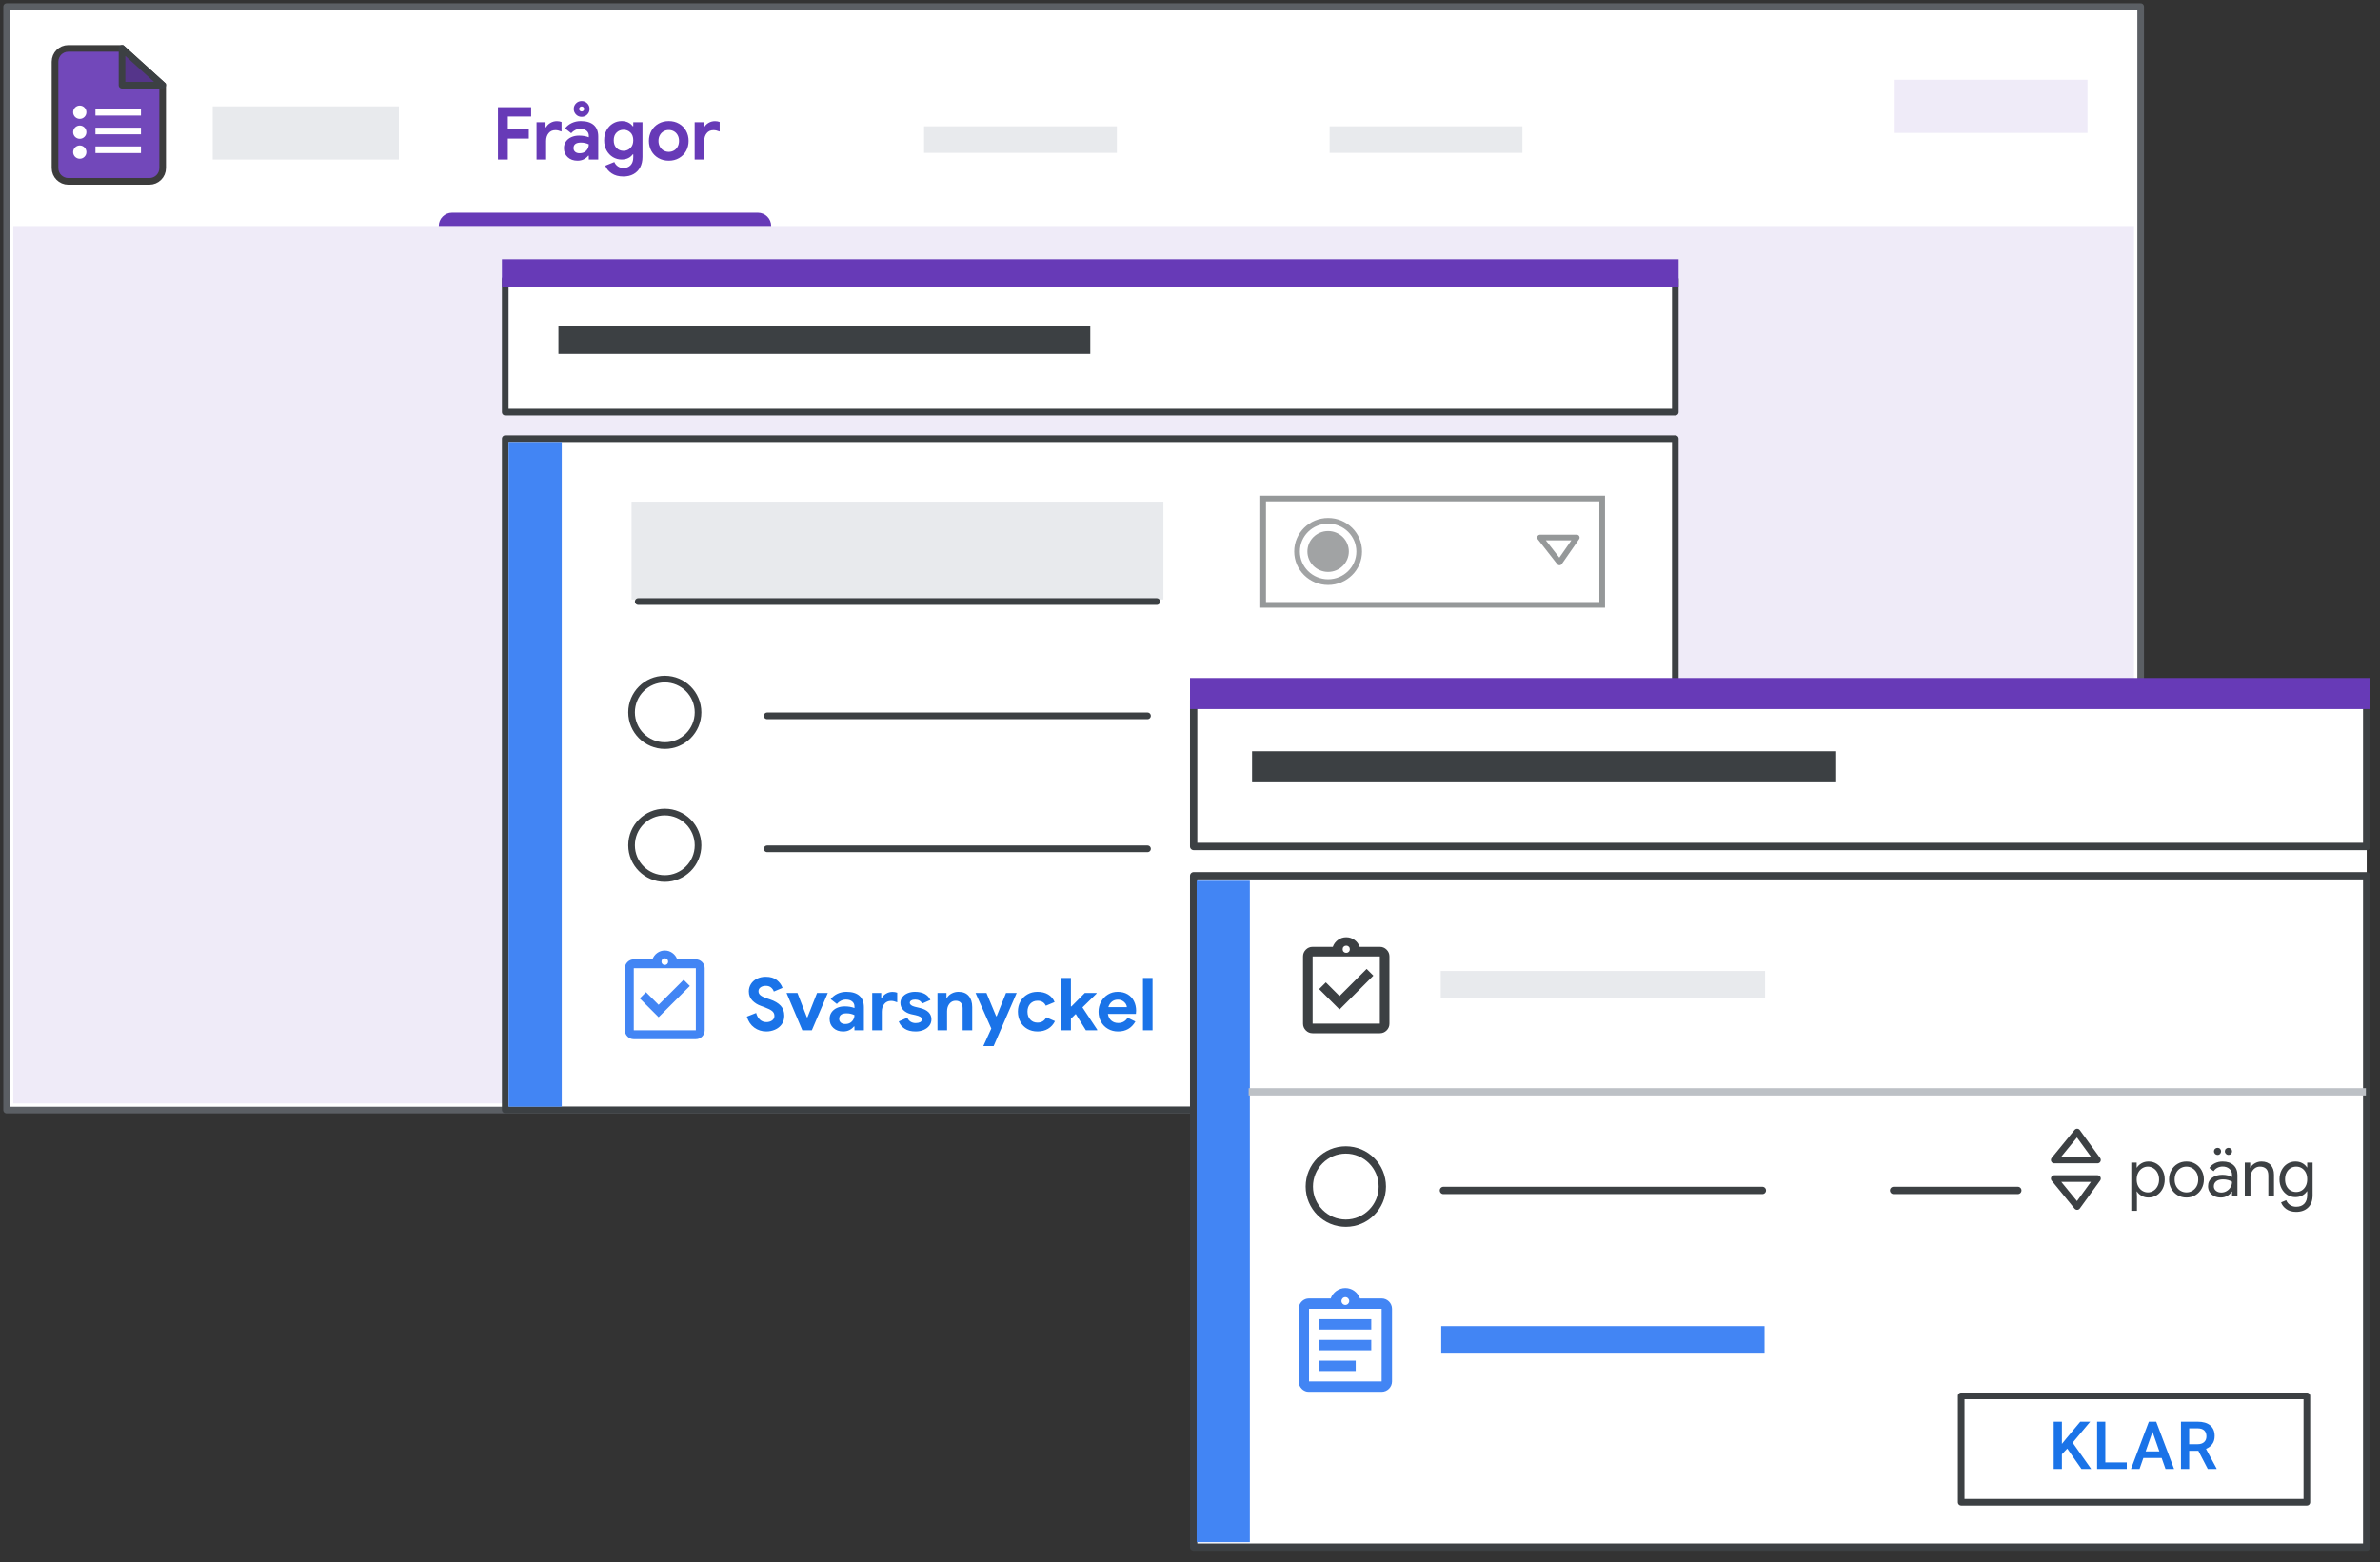 <?xml version="1.0" encoding="UTF-8"?>
<svg width="358px" height="235px" viewBox="0 0 358 235" version="1.1" xmlns="http://www.w3.org/2000/svg" xmlns:xlink="http://www.w3.org/1999/xlink">
    <rect x="0" y="0" width="358" height="235" fill="#333333" stroke="none"/>
    <title>quiz-answers-and-points-text-editable-copy</title>
    <g id="quiz-answers-and-points-text-editable-copy" stroke="none" stroke-width="1" fill="none" fill-rule="evenodd">
        <g id="Group" transform="translate(1, 1)" fill="#FFFFFF" stroke="#5B5F64" stroke-linejoin="round">
            <g id="border-copy">
                <rect x="0" y="0" width="321" height="166"></rect>
            </g>
        </g>
        <g id="Group" transform="translate(7, 6)">
            <path d="M3.277,1.283 L11.354,1.283 L11.354,1.283 L17.467,6.816 L17.467,19.283 C17.467,20.387 16.572,21.283 15.467,21.283 L3.277,21.283 C2.172,21.283 1.277,20.387 1.277,19.283 L1.277,3.283 C1.277,2.178 2.172,1.283 3.277,1.283 Z" id="Rectangle" stroke="#3C3C3C" fill="#7248BA"></path>
            <polygon id="Path-5" stroke="#3C4043" fill="#55358A" stroke-linejoin="round" transform="translate(14.411, 4.05) rotate(-90) translate(-14.411, -4.05) " points="11.644 7.106 17.177 0.993 11.644 0.993"></polygon>
            <line x1="7.857" y1="13.706" x2="13.706" y2="13.706" id="Line-11" stroke="#FFFFFF" stroke-linecap="square"></line>
            <circle id="Oval" fill="#FFFFFF" cx="5" cy="10.882" r="1"></circle>
            <circle id="Oval" fill="#FFFFFF" cx="5" cy="13.882" r="1"></circle>
            <circle id="Oval" fill="#FFFFFF" cx="5" cy="16.882" r="1"></circle>
            <line x1="7.857" y1="10.882" x2="13.706" y2="10.882" id="Line-11" stroke="#FFFFFF" stroke-linecap="square"></line>
            <line x1="7.857" y1="16.529" x2="13.706" y2="16.529" id="Line-11" stroke="#FFFFFF" stroke-linecap="square"></line>
        </g>
        <g id="UI/header-light-grey" transform="translate(32, 16)" fill="#E8EAED">
            <rect id="Rectangle" x="0" y="0" width="28" height="8"></rect>
        </g>
        <rect id="Rectangle" fill="#EFEBF8" x="2" y="34" width="319" height="132"></rect>
        <g id="Group-2" transform="translate(75.5, 39)">
            <g id="Group" transform="translate(0.5, 3)" fill="#FFFFFF" stroke="#3C4043" stroke-linejoin="round">
                <g id="UI/overlay">
                    <rect id="Rectangle" x="0" y="0" width="176" height="20"></rect>
                </g>
            </g>
            <g id="Group" transform="translate(0.5, 27)" fill="#FFFFFF" stroke="#3C4043" stroke-linejoin="round">
                <g id="UI/overlay">
                    <rect id="Rectangle" x="0" y="0" width="176" height="100.966"></rect>
                </g>
            </g>
            <g id="UI/header-blue" fill="#673AB7">
                <rect id="Rectangle" x="0" y="0" width="177" height="4.241"></rect>
            </g>
            <g id="UI/header-dark-grey" transform="translate(8.5, 10)" fill="#3C4043">
                <rect id="Rectangle" x="0" y="0" width="80" height="4.241"></rect>
            </g>
            <g id="UI/header-light-grey" transform="translate(19.5, 36.474)" fill="#E8EAED">
                <rect id="Rectangle" x="0" y="0" width="80" height="14.724"></rect>
            </g>
            <g id="Group-5" opacity="0.54" transform="translate(114.5, 36)">
                <g id="UI/header-light-grey" stroke="#3C4043" stroke-width="0.853">
                    <rect id="Rectangle" x="0" y="0" width="51" height="16"></rect>
                </g>
                <g id="Group-4" opacity="0.894" transform="translate(5.1, 3.353)">
                    <ellipse id="Oval" stroke="#3C4043" stroke-width="0.853" fill="#FFFFFF" cx="4.675" cy="4.611" rx="4.675" ry="4.611"></ellipse>
                    <ellipse id="Oval" fill="#3C4043" cx="4.675" cy="4.611" rx="3.117" ry="3.074"></ellipse>
                </g>
                <g id="Group" transform="translate(41.65, 5.868)" stroke="#3C4043" stroke-linecap="round" stroke-linejoin="round" stroke-width="0.853">
                    <g id="Icons/arrow-expand-sm">
                        <polygon id="Path-4" points="0 0 5.525 0 2.925 3.739"></polygon>
                    </g>
                </g>
            </g>
            <g id="Group-7" transform="translate(19.5, 63.164)" stroke="#3C4043">
                <g id="Group" transform="translate(20, 5)" stroke-linecap="round" stroke-linejoin="round">
                    <g id="UI/line-dark-grey">
                        <line x1="0.392" y1="0.53" x2="57.608" y2="0.53" id="Line-5"></line>
                    </g>
                </g>
                <circle id="Oval" cx="5" cy="5" r="5"></circle>
            </g>
            <g id="Group-7" transform="translate(19.5, 83.164)" stroke="#3C4043">
                <g id="Group" transform="translate(20, 5)" stroke-linecap="round" stroke-linejoin="round">
                    <g id="UI/line-dark-grey">
                        <line x1="0.392" y1="0.53" x2="57.608" y2="0.53" id="Line-5"></line>
                    </g>
                </g>
                <circle id="Oval" cx="5" cy="5" r="5"></circle>
            </g>
        </g>
        <g id="UI/header-blue" transform="translate(66, 32)" fill="#673AB7">
            <path d="M2,0 L48,0 C49.105,-2.02906125e-16 50,0.895 50,2 L50,2 L50,2 L0,2 C-1.3527075e-16,0.895 0.895,2.02906125e-16 2,0 Z" id="Rectangle"></path>
        </g>
        <line x1="96" y1="90.5" x2="174" y2="90.5" id="Line" stroke="#3C4043" stroke-linecap="round"></line>
        <line x1="251.5" y1="167" x2="291.5" y2="167" id="Line-4" stroke="#5B5F64" stroke-linecap="square"></line>
        <g id="assignment_turned_in_BASELINE_S900_24dp" transform="translate(94, 143)" fill="#4285F4" fill-rule="nonzero">
            <path d="M5.067,10.033 L9.767,5.333 L8.833,4.4 L5.067,8.167 L3.167,6.267 L2.233,7.2 L5.067,10.033 Z M1.333,13.333 C0.967,13.333 0.653,13.203 0.392,12.942 C0.131,12.681 0,12.367 0,12 L0,2.667 C0,2.3 0.131,1.986 0.392,1.725 C0.653,1.464 0.967,1.333 1.333,1.333 L4.133,1.333 C4.278,0.933 4.519,0.611 4.858,0.367 C5.197,0.122 5.578,0 6,0 C6.422,0 6.803,0.122 7.142,0.367 C7.481,0.611 7.722,0.933 7.867,1.333 L10.667,1.333 C11.033,1.333 11.347,1.464 11.608,1.725 C11.869,1.986 12,2.3 12,2.667 L12,12 C12,12.367 11.869,12.681 11.608,12.942 C11.347,13.203 11.033,13.333 10.667,13.333 L1.333,13.333 Z M6,2.167 C6.144,2.167 6.264,2.119 6.358,2.025 C6.453,1.931 6.5,1.811 6.5,1.667 C6.5,1.522 6.453,1.403 6.358,1.308 C6.264,1.214 6.144,1.167 6,1.167 C5.856,1.167 5.736,1.214 5.642,1.308 C5.547,1.403 5.5,1.522 5.5,1.667 C5.5,1.811 5.547,1.931 5.642,2.025 C5.736,2.119 5.856,2.167 6,2.167 Z M1.333,12 L10.667,12 C10.667,12 10.667,12 10.667,12 C10.667,12 10.667,12 10.667,12 L10.667,2.667 C10.667,2.667 10.667,2.667 10.667,2.667 C10.667,2.667 10.667,2.667 10.667,2.667 L1.333,2.667 C1.333,2.667 1.333,2.667 1.333,2.667 C1.333,2.667 1.333,2.667 1.333,2.667 L1.333,12 C1.333,12 1.333,12 1.333,12 C1.333,12 1.333,12 1.333,12 Z M1.333,2.667 C1.333,2.667 1.333,2.667 1.333,2.667 C1.333,2.667 1.333,2.667 1.333,2.667 L1.333,12 C1.333,12 1.333,12 1.333,12 C1.333,12 1.333,12 1.333,12 C1.333,12 1.333,12 1.333,12 C1.333,12 1.333,12 1.333,12 L1.333,2.667 C1.333,2.667 1.333,2.667 1.333,2.667 C1.333,2.667 1.333,2.667 1.333,2.667 Z" id="Shape"></path>
        </g>
        <g id="Group-6" opacity="0.54" transform="translate(240, 150.5) rotate(90) translate(-240, -150.5) translate(234, 149)" fill="#3C4043">
            <circle id="Oval" cx="1.5" cy="1.5" r="1.5"></circle>
            <circle id="Oval" cx="6" cy="1.5" r="1.5"></circle>
            <circle id="Oval" cx="10.5" cy="1.5" r="1.5"></circle>
        </g>
        <path d="M76.387,24 L76.387,20.854 L79.544,20.854 L79.544,19.446 L76.387,19.446 L76.387,17.532 L79.896,17.532 L79.896,16.124 L74.902,16.124 L74.902,24 L76.387,24 Z M82.149,24 L82.149,21.206 C82.149,20.737 82.273,20.348 82.523,20.04 C82.772,19.732 83.109,19.578 83.535,19.578 C83.689,19.578 83.833,19.595 83.969,19.628 C84.105,19.66 84.272,19.714 84.47,19.787 L84.47,19.787 L84.47,18.346 C84.257,18.265 84.022,18.225 83.766,18.225 C83.414,18.225 83.091,18.311 82.798,18.483 C82.504,18.656 82.288,18.874 82.149,19.138 L82.149,19.138 L82.061,19.138 L82.061,18.39 L80.708,18.39 L80.708,24 L82.149,24 Z M87.492,17.576 C87.822,17.576 88.103,17.46 88.334,17.23 C88.565,16.998 88.68,16.718 88.68,16.388 C88.68,16.058 88.565,15.777 88.334,15.546 C88.103,15.316 87.822,15.2 87.492,15.2 C87.162,15.2 86.882,15.316 86.651,15.546 C86.42,15.777 86.304,16.058 86.304,16.388 C86.304,16.718 86.42,16.998 86.651,17.23 C86.882,17.46 87.162,17.576 87.492,17.576 Z M87.492,16.773 C87.39,16.773 87.3,16.735 87.223,16.657 C87.146,16.581 87.107,16.491 87.107,16.388 C87.107,16.285 87.146,16.197 87.223,16.124 C87.3,16.051 87.39,16.014 87.492,16.014 C87.595,16.014 87.685,16.051 87.762,16.124 C87.839,16.197 87.877,16.285 87.877,16.388 C87.877,16.491 87.839,16.581 87.762,16.657 C87.685,16.735 87.595,16.773 87.492,16.773 Z M86.865,24.176 C87.225,24.176 87.542,24.106 87.817,23.967 C88.092,23.828 88.314,23.648 88.482,23.428 L88.482,23.428 L88.57,23.428 L88.57,24 L89.989,24 L89.989,20.546 C89.989,19.783 89.766,19.204 89.318,18.808 C88.871,18.412 88.218,18.214 87.36,18.214 C86.876,18.214 86.429,18.309 86.018,18.5 C85.608,18.691 85.267,18.962 84.995,19.314 L84.995,19.314 L85.919,20.04 C86.081,19.842 86.284,19.683 86.53,19.561 C86.775,19.441 87.03,19.38 87.294,19.38 C87.683,19.38 87.993,19.475 88.224,19.666 C88.455,19.857 88.57,20.106 88.57,20.414 L88.57,20.414 L88.57,20.656 C88.16,20.487 87.665,20.403 87.085,20.403 C86.667,20.403 86.286,20.48 85.941,20.634 C85.597,20.788 85.325,21.008 85.127,21.294 C84.929,21.58 84.83,21.91 84.83,22.284 C84.83,22.849 85.021,23.305 85.402,23.654 C85.784,24.002 86.271,24.176 86.865,24.176 Z M87.206,23.054 C86.906,23.054 86.675,22.983 86.513,22.84 C86.352,22.697 86.271,22.511 86.271,22.284 C86.271,21.727 86.645,21.448 87.393,21.448 C87.804,21.448 88.196,21.536 88.57,21.712 C88.57,22.071 88.447,22.385 88.202,22.652 C87.956,22.92 87.624,23.054 87.206,23.054 Z M93.771,26.552 C94.35,26.552 94.856,26.433 95.289,26.195 C95.722,25.956 96.055,25.617 96.29,25.177 C96.525,24.737 96.642,24.216 96.642,23.615 L96.642,23.615 L96.642,18.39 L95.256,18.39 L95.256,18.984 L95.168,18.984 C94.992,18.735 94.761,18.544 94.475,18.412 C94.189,18.28 93.863,18.214 93.496,18.214 C93.034,18.214 92.603,18.333 92.203,18.572 C91.804,18.81 91.483,19.147 91.241,19.584 C90.999,20.02 90.878,20.528 90.878,21.107 C90.878,21.686 90.999,22.194 91.241,22.631 C91.483,23.067 91.804,23.404 92.203,23.642 C92.603,23.881 93.034,24 93.496,24 C93.863,24 94.189,23.934 94.475,23.802 C94.761,23.67 94.992,23.479 95.168,23.23 L95.168,23.23 L95.256,23.23 L95.256,23.67 C95.256,24.183 95.122,24.579 94.854,24.858 C94.587,25.137 94.226,25.276 93.771,25.276 C93.463,25.276 93.188,25.195 92.946,25.034 C92.704,24.873 92.524,24.653 92.407,24.374 L92.407,24.374 L91.054,24.924 C91.215,25.371 91.531,25.755 92,26.073 C92.469,26.392 93.06,26.552 93.771,26.552 Z M93.793,22.691 C93.382,22.691 93.034,22.552 92.748,22.273 C92.462,21.994 92.319,21.606 92.319,21.107 C92.319,20.608 92.462,20.22 92.748,19.941 C93.034,19.662 93.382,19.523 93.793,19.523 C94.204,19.523 94.55,19.66 94.832,19.936 C95.115,20.21 95.256,20.601 95.256,21.107 C95.256,21.598 95.113,21.985 94.827,22.267 C94.541,22.55 94.196,22.691 93.793,22.691 Z M100.6,24.176 C101.171,24.176 101.685,24.046 102.139,23.785 C102.594,23.525 102.948,23.169 103.201,22.718 C103.454,22.267 103.581,21.76 103.581,21.195 C103.581,20.638 103.454,20.132 103.201,19.677 C102.948,19.222 102.594,18.865 102.139,18.605 C101.685,18.344 101.171,18.214 100.6,18.214 C100.02,18.214 99.503,18.344 99.049,18.605 C98.594,18.865 98.24,19.222 97.987,19.677 C97.734,20.132 97.608,20.638 97.608,21.195 C97.608,21.76 97.734,22.267 97.987,22.718 C98.24,23.169 98.594,23.525 99.049,23.785 C99.503,24.046 100.02,24.176 100.6,24.176 Z M100.6,22.845 C100.321,22.845 100.064,22.779 99.829,22.647 C99.595,22.515 99.406,22.323 99.263,22.07 C99.12,21.817 99.049,21.525 99.049,21.195 C99.049,20.865 99.12,20.575 99.263,20.326 C99.406,20.077 99.595,19.886 99.829,19.754 C100.064,19.622 100.321,19.556 100.6,19.556 C100.878,19.556 101.135,19.622 101.37,19.754 C101.604,19.886 101.791,20.077 101.93,20.326 C102.07,20.575 102.139,20.865 102.139,21.195 C102.139,21.532 102.07,21.826 101.93,22.075 C101.791,22.324 101.604,22.515 101.37,22.647 C101.135,22.779 100.878,22.845 100.6,22.845 Z M105.932,24 L105.932,21.206 C105.932,20.737 106.057,20.348 106.306,20.04 C106.555,19.732 106.893,19.578 107.318,19.578 C107.472,19.578 107.617,19.595 107.753,19.628 C107.888,19.66 108.055,19.714 108.253,19.787 L108.253,19.787 L108.253,18.346 C108.04,18.265 107.806,18.225 107.549,18.225 C107.197,18.225 106.874,18.311 106.581,18.483 C106.288,18.656 106.071,18.874 105.932,19.138 L105.932,19.138 L105.844,19.138 L105.844,18.39 L104.491,18.39 L104.491,24 L105.932,24 Z" id="Frågor" fill="#673AB7" fill-rule="nonzero"></path>
        <path d="M115.278,155.176 C115.718,155.176 116.145,155.088 116.559,154.912 C116.974,154.736 117.313,154.47 117.577,154.114 C117.841,153.759 117.973,153.324 117.973,152.811 C117.973,152.188 117.791,151.684 117.428,151.298 C117.066,150.913 116.543,150.604 115.861,150.369 L115.861,150.369 L115.366,150.204 C114.911,150.05 114.585,149.891 114.387,149.726 C114.189,149.56 114.09,149.361 114.09,149.126 C114.09,148.884 114.195,148.688 114.403,148.537 C114.612,148.387 114.878,148.312 115.201,148.312 C115.516,148.312 115.775,148.394 115.977,148.56 C116.178,148.725 116.319,148.928 116.4,149.17 L116.4,149.17 L117.709,148.62 C117.555,148.173 117.273,147.782 116.862,147.448 C116.451,147.115 115.89,146.948 115.179,146.948 C114.688,146.948 114.248,147.045 113.859,147.239 C113.47,147.434 113.17,147.7 112.957,148.037 C112.744,148.374 112.638,148.748 112.638,149.159 C112.638,149.709 112.818,150.166 113.177,150.529 C113.536,150.892 113.969,151.161 114.475,151.337 L114.475,151.337 L114.959,151.513 C115.531,151.726 115.929,151.925 116.153,152.113 C116.376,152.299 116.488,152.54 116.488,152.833 C116.488,153.126 116.371,153.356 116.136,153.52 C115.901,153.685 115.619,153.768 115.289,153.768 C114.893,153.768 114.563,153.643 114.299,153.394 C114.035,153.145 113.848,152.811 113.738,152.393 L113.738,152.393 L112.341,152.943 C112.554,153.654 112.924,154.204 113.452,154.593 C113.98,154.982 114.589,155.176 115.278,155.176 Z M122.118,155 L124.516,149.39 L122.899,149.39 L121.458,153.042 L121.37,153.042 L119.951,149.39 L118.312,149.39 L120.688,155 L122.118,155 Z M126.823,155.176 C127.183,155.176 127.5,155.106 127.775,154.967 C128.05,154.828 128.272,154.648 128.44,154.428 L128.44,154.428 L128.528,154.428 L128.528,155 L129.947,155 L129.947,151.546 C129.947,150.783 129.724,150.204 129.276,149.808 C128.829,149.412 128.176,149.214 127.318,149.214 C126.834,149.214 126.387,149.309 125.976,149.5 C125.566,149.691 125.225,149.962 124.953,150.314 L124.953,150.314 L125.877,151.04 C126.039,150.842 126.242,150.683 126.488,150.561 C126.733,150.44 126.988,150.38 127.252,150.38 C127.641,150.38 127.951,150.475 128.182,150.666 C128.413,150.857 128.528,151.106 128.528,151.414 L128.528,151.414 L128.528,151.656 C128.118,151.487 127.623,151.403 127.043,151.403 C126.625,151.403 126.244,151.48 125.899,151.634 C125.555,151.788 125.283,152.008 125.085,152.294 C124.887,152.58 124.788,152.91 124.788,153.284 C124.788,153.849 124.979,154.305 125.36,154.654 C125.742,155.002 126.229,155.176 126.823,155.176 Z M127.164,154.054 C126.864,154.054 126.633,153.982 126.471,153.839 C126.31,153.696 126.229,153.511 126.229,153.284 C126.229,152.727 126.603,152.448 127.351,152.448 C127.762,152.448 128.154,152.536 128.528,152.712 C128.528,153.071 128.405,153.385 128.16,153.653 C127.914,153.92 127.582,154.054 127.164,154.054 Z M132.64,155 L132.64,152.206 C132.64,151.737 132.765,151.348 133.014,151.04 C133.263,150.732 133.601,150.578 134.026,150.578 C134.18,150.578 134.325,150.595 134.46,150.627 C134.596,150.661 134.763,150.714 134.961,150.787 L134.961,150.787 L134.961,149.346 C134.748,149.265 134.514,149.225 134.257,149.225 C133.905,149.225 133.582,149.311 133.289,149.483 C132.996,149.656 132.779,149.874 132.64,150.138 L132.64,150.138 L132.552,150.138 L132.552,149.39 L131.199,149.39 L131.199,155 L132.64,155 Z M137.731,155.176 C138.171,155.176 138.572,155.099 138.935,154.945 C139.298,154.791 139.584,154.577 139.793,154.302 C140.002,154.026 140.107,153.709 140.107,153.35 C140.107,152.932 139.965,152.58 139.683,152.294 C139.401,152.008 138.981,151.795 138.423,151.656 L138.423,151.656 L137.599,151.458 C137.1,151.326 136.851,151.128 136.851,150.864 C136.851,150.725 136.924,150.609 137.071,150.518 C137.217,150.426 137.415,150.38 137.665,150.38 C138.149,150.38 138.5,150.578 138.72,150.974 L138.72,150.974 L139.952,150.435 C139.564,149.621 138.79,149.214 137.631,149.214 C137.228,149.214 136.86,149.284 136.526,149.423 C136.192,149.562 135.928,149.76 135.734,150.017 C135.54,150.274 135.442,150.563 135.442,150.886 C135.442,151.319 135.593,151.68 135.893,151.97 C136.194,152.259 136.572,152.459 137.026,152.569 L137.026,152.569 L137.686,152.712 C138.009,152.785 138.251,152.868 138.412,152.959 C138.574,153.051 138.655,153.189 138.655,153.372 C138.655,153.563 138.566,153.7 138.391,153.785 C138.214,153.869 137.994,153.911 137.731,153.911 C137.445,153.911 137.193,153.843 136.977,153.708 C136.761,153.572 136.594,153.372 136.476,153.108 L136.476,153.108 L135.19,153.669 C135.358,154.116 135.653,154.479 136.075,154.758 C136.497,155.037 137.048,155.176 137.731,155.176 Z M142.458,155 L142.458,152.14 C142.458,151.685 142.577,151.308 142.816,151.007 C143.054,150.706 143.367,150.556 143.756,150.556 C144.086,150.556 144.343,150.655 144.526,150.853 C144.709,151.051 144.801,151.33 144.801,151.689 L144.801,151.689 L144.801,155 L146.242,155 L146.242,151.513 C146.242,150.802 146.066,150.241 145.714,149.83 C145.362,149.419 144.849,149.214 144.174,149.214 C143.815,149.214 143.481,149.293 143.173,149.451 C142.865,149.608 142.627,149.823 142.458,150.094 L142.458,150.094 L142.37,150.094 L142.37,149.39 L141.017,149.39 L141.017,155 L142.458,155 Z M149.463,157.376 L152.928,149.39 L151.322,149.39 L149.925,152.877 L149.837,152.877 L148.385,149.39 L146.746,149.39 L149.111,154.736 L147.912,157.376 L149.463,157.376 Z M156.06,155.176 C156.676,155.176 157.208,155.04 157.655,154.769 C158.103,154.498 158.447,154.116 158.689,153.625 L158.689,153.625 L157.38,153.053 C157.109,153.581 156.669,153.845 156.06,153.845 C155.62,153.845 155.259,153.695 154.977,153.394 C154.695,153.093 154.553,152.694 154.553,152.195 C154.553,151.704 154.695,151.308 154.977,151.007 C155.259,150.706 155.62,150.556 156.06,150.556 C156.662,150.556 157.08,150.805 157.314,151.304 L157.314,151.304 L158.634,150.754 C158.436,150.263 158.114,149.883 157.666,149.615 C157.219,149.348 156.684,149.214 156.06,149.214 C155.496,149.214 154.99,149.342 154.542,149.599 C154.095,149.856 153.745,150.209 153.492,150.661 C153.239,151.112 153.112,151.623 153.112,152.195 C153.112,152.767 153.239,153.28 153.492,153.735 C153.745,154.19 154.095,154.543 154.542,154.797 C154.99,155.049 155.496,155.176 156.06,155.176 Z M161.085,155 L161.085,153.262 L161.811,152.547 L163.34,155 L165.045,155 L165.045,154.912 L162.823,151.557 L164.946,149.478 L164.946,149.39 L163.175,149.39 L161.162,151.414 L161.085,151.414 L161.085,147.124 L159.644,147.124 L159.644,155 L161.085,155 Z M168.178,155.176 C169.344,155.176 170.213,154.677 170.785,153.68 L170.785,153.68 L169.619,153.108 C169.479,153.35 169.29,153.542 169.052,153.685 C168.814,153.828 168.53,153.9 168.2,153.9 C167.804,153.9 167.464,153.785 167.182,153.554 C166.9,153.322 166.722,152.983 166.649,152.536 L166.649,152.536 L170.862,152.536 C170.884,152.382 170.895,152.221 170.895,152.052 C170.895,151.524 170.786,151.044 170.57,150.611 C170.354,150.178 170.037,149.837 169.619,149.588 C169.201,149.339 168.702,149.214 168.123,149.214 C167.58,149.214 167.089,149.35 166.649,149.621 C166.209,149.892 165.864,150.257 165.615,150.715 C165.365,151.174 165.241,151.671 165.241,152.206 C165.241,152.771 165.367,153.279 165.62,153.73 C165.873,154.18 166.223,154.534 166.671,154.791 C167.118,155.048 167.62,155.176 168.178,155.176 Z M169.509,151.513 L166.715,151.513 C166.825,151.168 167.002,150.895 167.248,150.694 C167.494,150.492 167.789,150.391 168.134,150.391 C168.405,150.391 168.641,150.448 168.843,150.561 C169.045,150.675 169.202,150.818 169.316,150.99 C169.43,151.163 169.494,151.337 169.509,151.513 L169.509,151.513 Z M173.367,155 L173.367,147.124 L171.926,147.124 L171.926,155 L173.367,155 Z" id="Svarsnyckel" fill="#1A73E8" fill-rule="nonzero"></path>
        <g id="UI/header-blue" transform="translate(139, 19)" fill="#E8EAED">
            <rect id="Rectangle" x="0" y="0" width="29" height="4"></rect>
        </g>
        <g id="UI/header-blue" transform="translate(200, 19)" fill="#E8EAED">
            <rect id="Rectangle" x="0" y="0" width="29" height="4"></rect>
        </g>
        <rect id="Rectangle" fill="#EFEBF8" x="285" y="12" width="29" height="8"></rect>
        <rect id="Rectangle" fill="#FFFFFF" x="179" y="103" width="177" height="38"></rect>
        <g id="Group-2-Copy" transform="translate(179, 102)">
            <g id="Group" transform="translate(0.549, 3.306)" fill="#FFFFFF" stroke="#3C4043" stroke-linejoin="round" stroke-width="1.102">
                <g id="UI/overlay">
                    <rect id="Rectangle" x="0" y="0" width="176.451" height="22.037"></rect>
                </g>
            </g>
            <g id="Group" transform="translate(0.549, 29.75)" fill="#FFFFFF" stroke="#3C4043" stroke-linejoin="round" stroke-width="1.102">
                <g id="UI/overlay">
                    <rect id="Rectangle" x="0" y="0" width="176.451" height="101"></rect>
                </g>
            </g>
            <g id="UI/header-blue" fill="#673AB7">
                <rect id="Rectangle" x="0" y="0" width="177.451" height="4.673"></rect>
            </g>
            <g id="UI/header-dark-grey" transform="translate(9.335, 11.019)" fill="#3C4043">
                <rect id="Rectangle" x="0" y="0" width="87.862" height="4.673"></rect>
            </g>
            <g id="Group" transform="translate(37.79, 76.509)" stroke="#3C4043" stroke-linecap="round" stroke-linejoin="round" stroke-width="1.102">
                <g id="UI/line-dark-grey">
                    <line x1="0.329" y1="0.584" x2="48.305" y2="0.584" id="Line-5"></line>
                </g>
            </g>
            <g id="Group" transform="translate(105.705, 76.509)" stroke="#3C4043" stroke-linecap="round" stroke-linejoin="round" stroke-width="1.102">
                <g id="UI/line-dark-grey">
                    <line x1="0.128" y1="0.584" x2="18.813" y2="0.584" id="Line-5"></line>
                </g>
            </g>
            <g id="UI/line-dark-grey" transform="translate(37.79, 97.509)" fill="#4285F4">
                <rect id="Rectangle" x="0" y="0" width="48.633" height="4"></rect>
            </g>
            <ellipse id="Oval" stroke="#3C4043" stroke-width="1.102" cx="23.436" cy="76.509" rx="5.491" ry="5.509"></ellipse>
        </g>
        <rect id="Rectangle-Copy" fill="#4285F4" x="180" y="132.5" width="8" height="99.5"></rect>
        <rect id="Rectangle-Copy" fill="#4285F4" x="76.5" y="66.5" width="8" height="100"></rect>
        <polygon id="Path" points="193 193 211.729 193 211.729 211.731 193 211.731"></polygon>
        <path d="M198.463,204.707 L203.925,204.707 L203.925,206.268 L198.463,206.268 L198.463,204.707 Z M198.463,201.585 L206.266,201.585 L206.266,203.146 L198.463,203.146 L198.463,201.585 Z M198.463,198.463 L206.266,198.463 L206.266,200.024 L198.463,200.024 L198.463,198.463 Z M207.827,195.341 L204.565,195.341 C204.237,194.436 203.379,193.78 202.364,193.78 C201.35,193.78 200.492,194.436 200.164,195.341 L196.902,195.341 C196.793,195.341 196.691,195.349 196.59,195.373 C196.285,195.435 196.012,195.591 195.802,195.802 C195.661,195.942 195.544,196.114 195.466,196.301 C195.388,196.481 195.341,196.684 195.341,196.902 L195.341,207.829 C195.341,208.04 195.388,208.251 195.466,208.438 C195.544,208.625 195.661,208.789 195.802,208.937 C196.012,209.148 196.285,209.304 196.59,209.367 C196.691,209.382 196.793,209.39 196.902,209.39 L207.827,209.39 C208.685,209.39 209.388,208.688 209.388,207.829 L209.388,196.902 C209.388,196.044 208.685,195.341 207.827,195.341 Z M202.364,195.146 C202.684,195.146 202.95,195.412 202.95,195.732 C202.95,196.052 202.684,196.317 202.364,196.317 C202.044,196.317 201.779,196.052 201.779,195.732 C201.779,195.412 202.044,195.146 202.364,195.146 Z M207.827,207.829 L196.902,207.829 L196.902,196.902 L207.827,196.902 L207.827,207.829 Z" id="Shape" fill="#4285F4" fill-rule="nonzero"></path>
        <g id="UI/header-light-grey" transform="translate(216.72, 146.074)" fill="#E8EAED">
            <rect id="Rectangle" x="0" y="0" width="48.785" height="4"></rect>
        </g>
        <line x1="187.822" y1="164.255" x2="355.88" y2="164.255" id="Line-5" stroke="#BDC1C6" stroke-width="1.102" stroke-linejoin="round"></line>
        <g id="assignment_turned_in_BASELINE_S900_24dp" transform="translate(196, 141)" fill="#3C4043" fill-rule="nonzero">
            <path d="M5.489,10.869 L10.581,5.778 L9.569,4.767 L5.489,8.847 L3.431,6.789 L2.419,7.8 L5.489,10.869 Z M1.444,14.444 C1.047,14.444 0.707,14.303 0.424,14.02 C0.141,13.737 0,13.397 0,13 L0,2.889 C0,2.492 0.141,2.152 0.424,1.869 C0.707,1.586 1.047,1.444 1.444,1.444 L4.478,1.444 C4.634,1.011 4.896,0.662 5.263,0.397 C5.63,0.132 6.043,0 6.5,0 C6.957,0 7.37,0.132 7.737,0.397 C8.104,0.662 8.366,1.011 8.522,1.444 L11.556,1.444 C11.953,1.444 12.293,1.586 12.576,1.869 C12.859,2.152 13,2.492 13,2.889 L13,13 C13,13.397 12.859,13.737 12.576,14.02 C12.293,14.303 11.953,14.444 11.556,14.444 L1.444,14.444 Z M6.5,2.347 C6.656,2.347 6.786,2.296 6.888,2.194 C6.991,2.091 7.042,1.962 7.042,1.806 C7.042,1.649 6.991,1.52 6.888,1.417 C6.786,1.315 6.656,1.264 6.5,1.264 C6.344,1.264 6.214,1.315 6.112,1.417 C6.009,1.52 5.958,1.649 5.958,1.806 C5.958,1.962 6.009,2.091 6.112,2.194 C6.214,2.296 6.344,2.347 6.5,2.347 Z M1.444,13 L11.556,13 C11.556,13 11.556,13 11.556,13 C11.556,13 11.556,13 11.556,13 L11.556,2.889 C11.556,2.889 11.556,2.889 11.556,2.889 C11.556,2.889 11.556,2.889 11.556,2.889 L1.444,2.889 C1.444,2.889 1.444,2.889 1.444,2.889 C1.444,2.889 1.444,2.889 1.444,2.889 L1.444,13 C1.444,13 1.444,13 1.444,13 C1.444,13 1.444,13 1.444,13 Z M1.444,2.889 C1.444,2.889 1.444,2.889 1.444,2.889 C1.444,2.889 1.444,2.889 1.444,2.889 L1.444,13 C1.444,13 1.444,13 1.444,13 C1.444,13 1.444,13 1.444,13 C1.444,13 1.444,13 1.444,13 C1.444,13 1.444,13 1.444,13 L1.444,2.889 C1.444,2.889 1.444,2.889 1.444,2.889 C1.444,2.889 1.444,2.889 1.444,2.889 Z" id="Shape"></path>
        </g>
        <g id="UI/button-white" transform="translate(295, 210)" fill="#FFFFFF" fill-rule="nonzero" stroke="#3C4043" stroke-linejoin="round">
            <rect id="Rectangle" x="0" y="0" width="52" height="16"></rect>
        </g>
        <path d="M310.151,221 L310.151,218.783 L310.957,217.929 L313.096,221 L314.56,221 L311.767,217.04 L314.409,213.891 L312.915,213.891 L310.835,216.381 L310.151,217.226 L310.151,213.891 L308.916,213.891 L308.916,221 L310.151,221 Z M319.91,221 L319.91,220.014 L316.683,220.014 L316.683,213.891 L315.447,213.891 L315.447,221 L319.91,221 Z M321.828,221 L322.404,219.345 L325.158,219.345 L325.739,221 L327.028,221 L324.337,213.891 L323.229,213.891 L320.543,221 L321.828,221 Z M324.811,218.349 L322.75,218.349 L323.781,215.399 L324.811,218.349 Z M329.297,221 L329.297,218.261 L330.674,218.261 L332.099,221 L333.423,221 L333.423,220.937 L331.826,217.973 C332.236,217.8 332.556,217.554 332.785,217.233 C333.015,216.912 333.13,216.514 333.13,216.039 C333.13,215.342 332.907,214.81 332.461,214.442 C332.015,214.075 331.382,213.891 330.561,213.891 L330.561,213.891 L328.061,213.891 L328.061,221 L329.297,221 Z M330.566,217.27 L329.297,217.27 L329.297,214.887 L330.6,214.887 C331.03,214.893 331.353,215.001 331.57,215.209 C331.786,215.417 331.894,215.712 331.894,216.093 C331.894,216.457 331.777,216.745 331.543,216.955 C331.308,217.165 330.983,217.27 330.566,217.27 L330.566,217.27 Z" id="KLAR" fill="#1A73E8" fill-rule="nonzero"></path>
        <g id="Group" transform="translate(309, 177.308)" stroke="#3C4043" stroke-linecap="round" stroke-linejoin="round">
            <g id="Path-4">
                <polygon points="0 0 6.5 0 3.441 4.206"></polygon>
            </g>
        </g>
        <g id="Group" transform="translate(309, 170.308)" stroke="#3C4043" stroke-linecap="round" stroke-linejoin="round">
            <g id="Icons/arrow-expand-sm" transform="translate(3.25, 2.103) scale(1, -1) translate(-3.25, -2.103) ">
                <polygon id="Path-4" points="0 0 6.5 0 3.441 4.206"></polygon>
            </g>
        </g>
        <path d="M321.44,182.16 L321.44,179.95 L321.4,179.25 L321.44,179.25 C321.593,179.503 321.825,179.718 322.135,179.895 C322.445,180.072 322.793,180.16 323.18,180.16 C323.633,180.16 324.047,180.043 324.42,179.81 C324.793,179.577 325.087,179.255 325.3,178.845 C325.513,178.435 325.62,177.97 325.62,177.45 C325.62,176.937 325.513,176.473 325.3,176.06 C325.087,175.647 324.793,175.323 324.42,175.09 C324.047,174.857 323.633,174.74 323.18,174.74 C322.793,174.74 322.445,174.828 322.135,175.005 C321.825,175.182 321.593,175.4 321.44,175.66 L321.44,175.66 L321.4,175.66 L321.4,174.9 L320.59,174.9 L320.59,182.16 L321.44,182.16 Z M323.08,179.39 C322.787,179.39 322.51,179.31 322.25,179.15 C321.99,178.99 321.783,178.763 321.63,178.47 C321.477,178.177 321.4,177.837 321.4,177.45 C321.4,177.063 321.477,176.723 321.63,176.43 C321.783,176.137 321.99,175.91 322.25,175.75 C322.51,175.59 322.787,175.51 323.08,175.51 C323.373,175.51 323.65,175.59 323.91,175.75 C324.17,175.91 324.378,176.138 324.535,176.435 C324.692,176.732 324.77,177.07 324.77,177.45 C324.77,177.83 324.692,178.168 324.535,178.465 C324.378,178.762 324.17,178.99 323.91,179.15 C323.65,179.31 323.373,179.39 323.08,179.39 Z M328.888,180.16 C329.388,180.16 329.838,180.04 330.238,179.8 C330.638,179.56 330.95,179.233 331.173,178.82 C331.396,178.407 331.508,177.95 331.508,177.45 C331.508,176.95 331.396,176.493 331.173,176.08 C330.95,175.667 330.638,175.34 330.238,175.1 C329.838,174.86 329.388,174.74 328.888,174.74 C328.388,174.74 327.938,174.86 327.538,175.1 C327.138,175.34 326.826,175.667 326.603,176.08 C326.38,176.493 326.268,176.95 326.268,177.45 C326.268,177.95 326.38,178.407 326.603,178.82 C326.826,179.233 327.138,179.56 327.538,179.8 C327.938,180.04 328.388,180.16 328.888,180.16 Z M328.888,179.39 C328.575,179.39 328.281,179.312 328.008,179.155 C327.735,178.998 327.516,178.773 327.353,178.48 C327.19,178.187 327.108,177.843 327.108,177.45 C327.108,177.057 327.19,176.713 327.353,176.42 C327.516,176.127 327.735,175.902 328.008,175.745 C328.281,175.588 328.575,175.51 328.888,175.51 C329.201,175.51 329.493,175.588 329.763,175.745 C330.033,175.902 330.25,176.127 330.413,176.42 C330.576,176.713 330.658,177.057 330.658,177.45 C330.658,177.843 330.576,178.187 330.413,178.48 C330.25,178.773 330.033,178.998 329.763,179.155 C329.493,179.312 329.201,179.39 328.888,179.39 Z M333.566,173.75 C333.719,173.75 333.846,173.697 333.946,173.59 C334.046,173.483 334.096,173.357 334.096,173.21 C334.096,173.057 334.046,172.93 333.946,172.83 C333.846,172.73 333.719,172.68 333.566,172.68 C333.419,172.68 333.292,172.73 333.186,172.83 C333.079,172.93 333.026,173.057 333.026,173.21 C333.026,173.357 333.079,173.483 333.186,173.59 C333.292,173.697 333.419,173.75 333.566,173.75 Z M335.206,173.75 C335.359,173.75 335.487,173.697 335.591,173.59 C335.694,173.483 335.746,173.357 335.746,173.21 C335.746,173.057 335.694,172.93 335.591,172.83 C335.487,172.73 335.359,172.68 335.206,172.68 C335.059,172.68 334.932,172.73 334.826,172.83 C334.719,172.93 334.666,173.057 334.666,173.21 C334.666,173.357 334.721,173.483 334.831,173.59 C334.941,173.697 335.066,173.75 335.206,173.75 Z M334.056,180.16 C334.422,180.16 334.752,180.073 335.046,179.9 C335.339,179.727 335.559,179.517 335.706,179.27 L335.706,179.27 L335.746,179.27 L335.746,180 L336.556,180 L336.556,176.77 C336.556,176.143 336.357,175.648 335.961,175.285 C335.564,174.922 335.019,174.74 334.326,174.74 C333.899,174.74 333.511,174.827 333.161,175 C332.811,175.173 332.536,175.413 332.336,175.72 L332.336,175.72 L332.976,176.2 C333.116,175.98 333.306,175.808 333.546,175.685 C333.786,175.562 334.049,175.5 334.336,175.5 C334.742,175.5 335.079,175.615 335.346,175.845 C335.612,176.075 335.746,176.38 335.746,176.76 L335.746,176.76 L335.746,177.07 C335.606,176.983 335.404,176.907 335.141,176.84 C334.877,176.773 334.592,176.74 334.286,176.74 C333.666,176.74 333.152,176.892 332.746,177.195 C332.339,177.498 332.136,177.92 332.136,178.46 C332.136,178.787 332.216,179.078 332.376,179.335 C332.536,179.592 332.762,179.793 333.056,179.94 C333.349,180.087 333.682,180.16 334.056,180.16 Z M334.136,179.41 C333.809,179.41 333.539,179.323 333.326,179.15 C333.112,178.977 333.006,178.75 333.006,178.47 C333.006,178.163 333.124,177.913 333.361,177.72 C333.597,177.527 333.949,177.43 334.416,177.43 C334.676,177.43 334.922,177.463 335.156,177.53 C335.389,177.597 335.586,177.683 335.746,177.79 C335.746,178.083 335.672,178.353 335.526,178.6 C335.379,178.847 335.182,179.043 334.936,179.19 C334.689,179.337 334.422,179.41 334.136,179.41 Z M338.514,180 L338.514,177.13 C338.514,176.857 338.574,176.595 338.694,176.345 C338.814,176.095 338.982,175.893 339.199,175.74 C339.415,175.587 339.66,175.51 339.934,175.51 C340.327,175.51 340.637,175.617 340.864,175.83 C341.09,176.043 341.204,176.387 341.204,176.86 L341.204,176.86 L341.204,180 L342.054,180 L342.054,176.73 C342.054,176.117 341.892,175.632 341.569,175.275 C341.245,174.918 340.777,174.74 340.164,174.74 C339.817,174.74 339.49,174.828 339.184,175.005 C338.877,175.182 338.654,175.397 338.514,175.65 L338.514,175.65 L338.474,175.65 L338.474,174.9 L337.664,174.9 L337.664,180 L338.514,180 Z M345.391,182.32 C346.131,182.32 346.728,182.105 347.181,181.675 C347.635,181.245 347.861,180.62 347.861,179.8 L347.861,179.8 L347.861,174.9 L347.051,174.9 L347.051,175.63 L347.011,175.63 C346.845,175.363 346.61,175.148 346.306,174.985 C346.003,174.822 345.658,174.74 345.271,174.74 C344.831,174.74 344.43,174.853 344.066,175.08 C343.703,175.307 343.415,175.625 343.201,176.035 C342.988,176.445 342.881,176.907 342.881,177.42 C342.881,177.94 342.988,178.403 343.201,178.81 C343.415,179.217 343.703,179.533 344.066,179.76 C344.43,179.987 344.831,180.1 345.271,180.1 C345.658,180.1 346.003,180.018 346.306,179.855 C346.61,179.692 346.845,179.48 347.011,179.22 L347.011,179.22 L347.051,179.22 L347.051,179.79 C347.051,180.35 346.906,180.783 346.616,181.09 C346.326,181.397 345.918,181.55 345.391,181.55 C345.031,181.55 344.72,181.458 344.456,181.275 C344.193,181.092 344.005,180.853 343.891,180.56 L343.891,180.56 L343.121,180.89 C343.255,181.283 343.516,181.62 343.906,181.9 C344.296,182.18 344.791,182.32 345.391,182.32 Z M345.391,179.33 C345.085,179.33 344.805,179.255 344.551,179.105 C344.298,178.955 344.096,178.735 343.946,178.445 C343.796,178.155 343.721,177.813 343.721,177.42 C343.721,177.027 343.796,176.687 343.946,176.4 C344.096,176.113 344.298,175.893 344.551,175.74 C344.805,175.587 345.085,175.51 345.391,175.51 C345.698,175.51 345.976,175.585 346.226,175.735 C346.476,175.885 346.676,176.103 346.826,176.39 C346.976,176.677 347.051,177.02 347.051,177.42 C347.051,177.813 346.976,178.153 346.826,178.44 C346.676,178.727 346.476,178.947 346.226,179.1 C345.976,179.253 345.698,179.33 345.391,179.33 Z" id="poäng" fill="#3C4043" fill-rule="nonzero"></path>
    </g>
</svg>